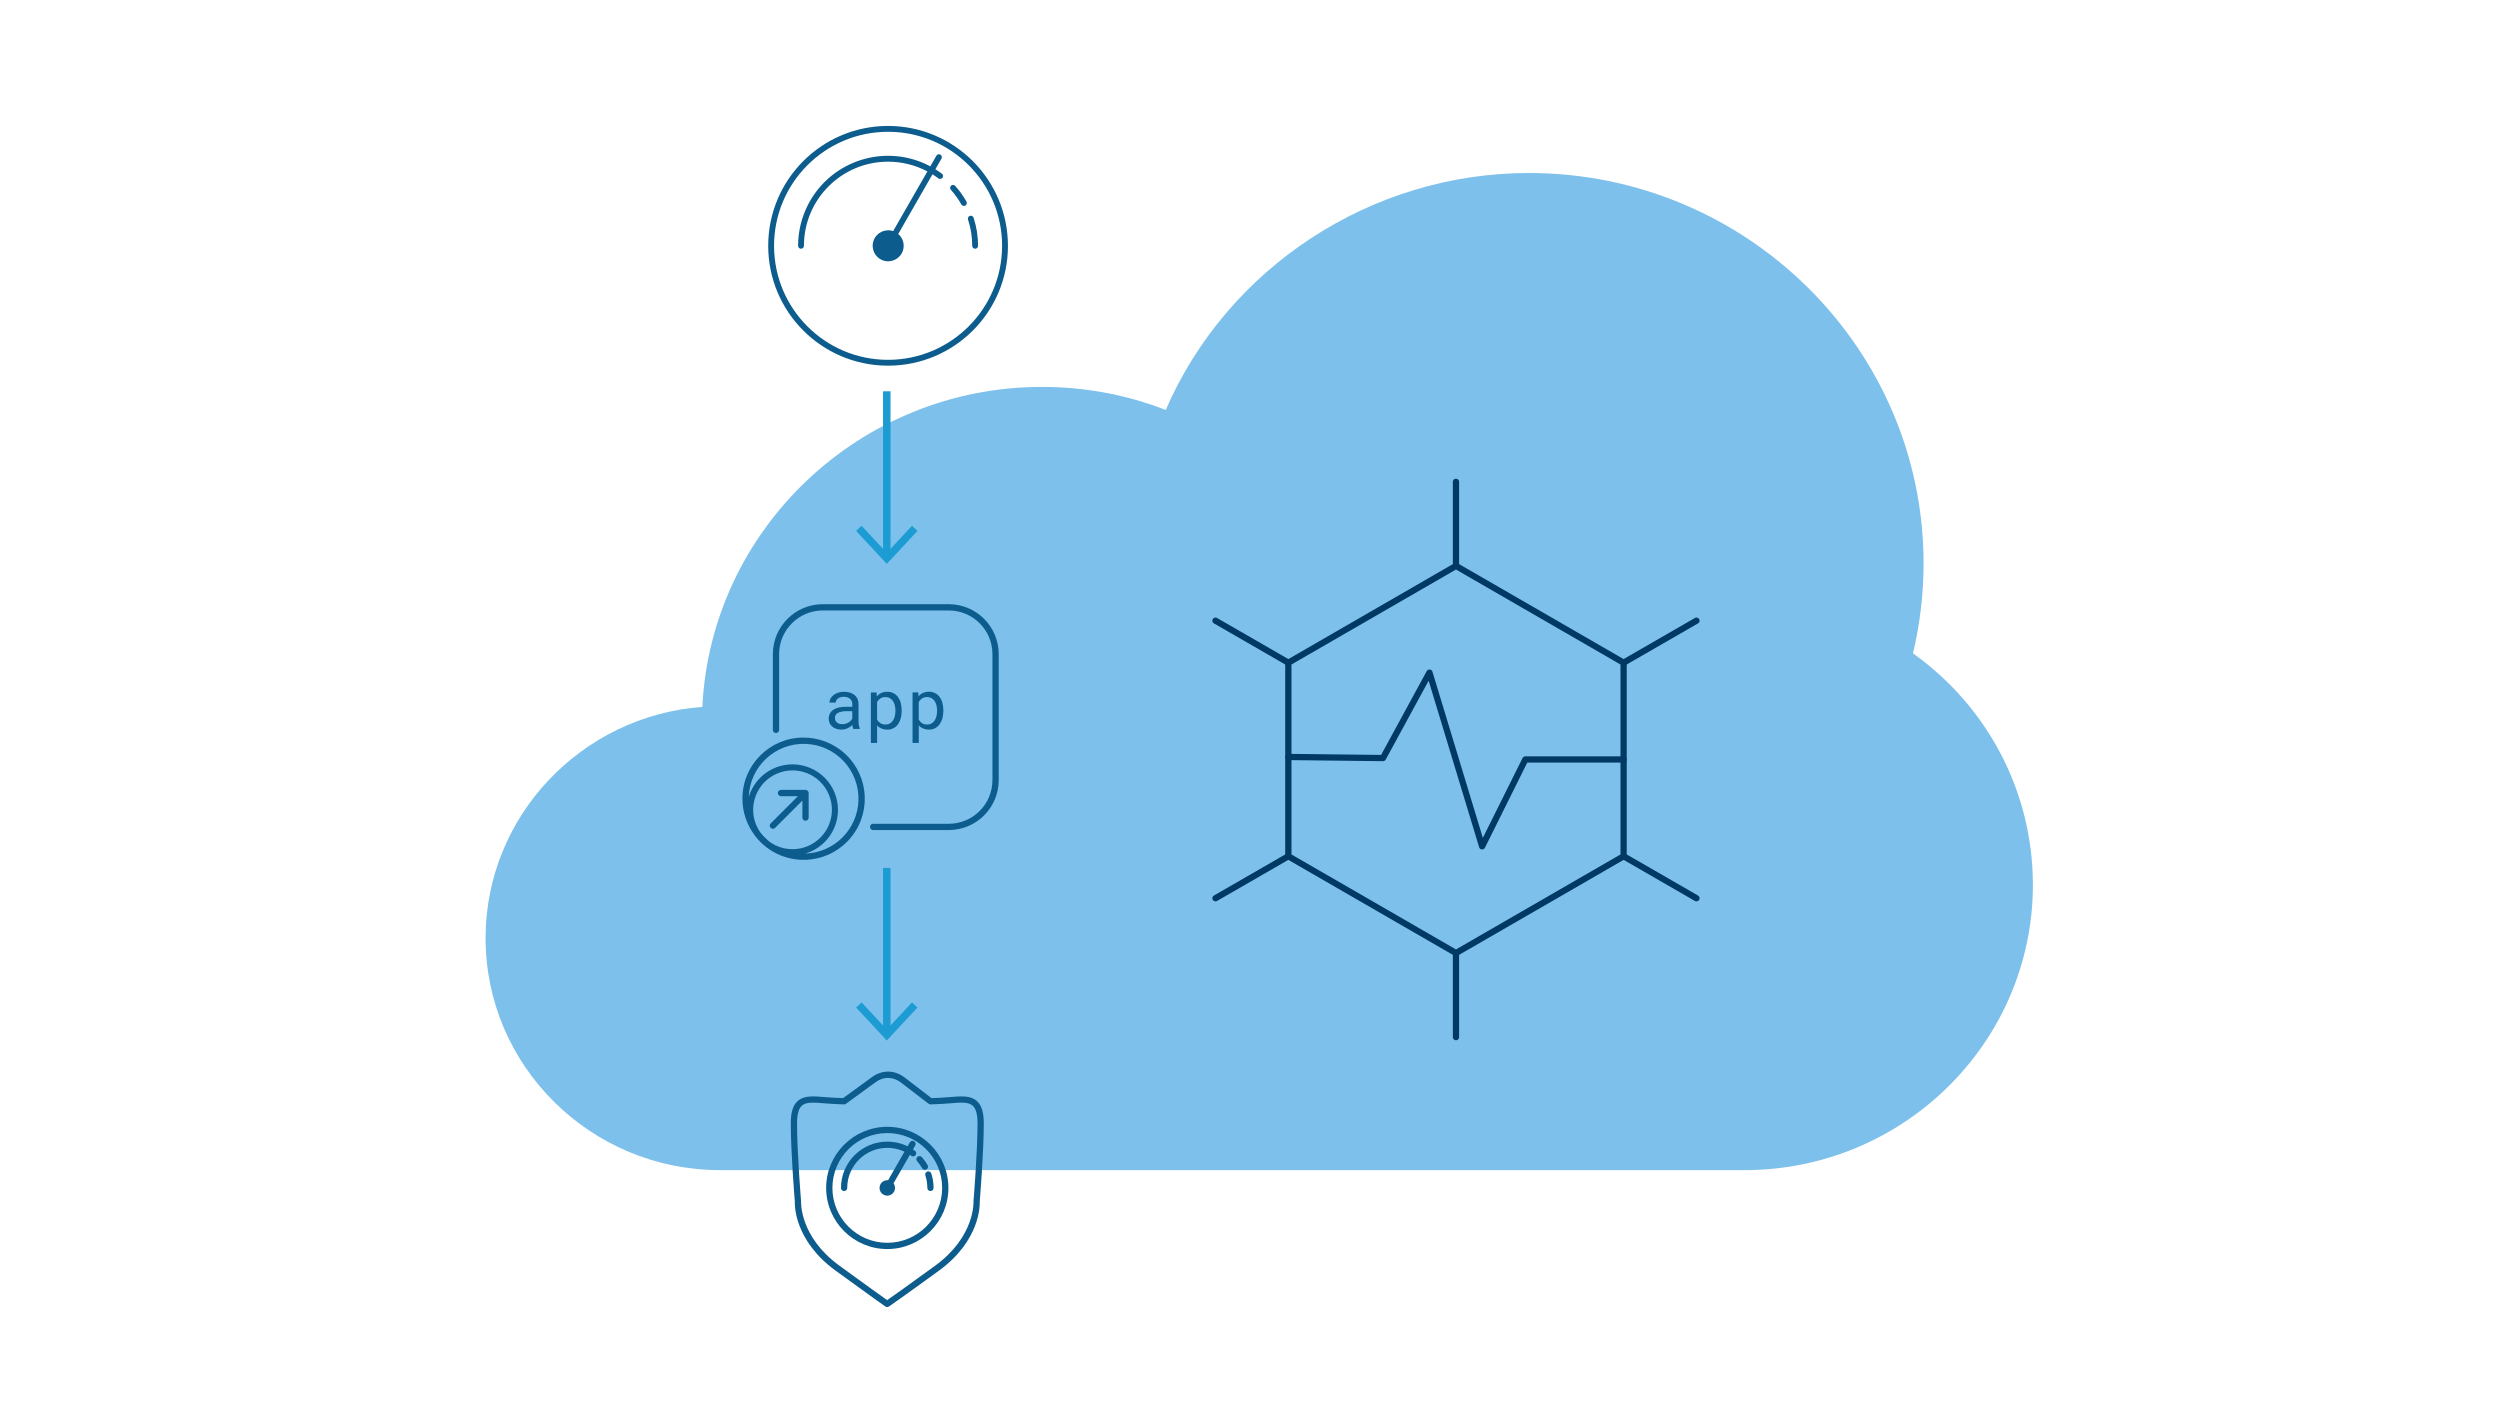 <?xml version="1.0" encoding="UTF-8"?><svg xmlns="http://www.w3.org/2000/svg" viewBox="0 0 1200 675"><defs><style>.cls-1{fill:#7cc0eb;}.cls-2{fill:#1d9cd3;}.cls-3{fill:#0c5c8d;}.cls-4{fill:none;stroke:#003963;stroke-linecap:round;stroke-linejoin:round;stroke-width:3px;}</style></defs><g id="examples"><path class="cls-1" d="m918.235,313.625c3.367-14.144,5.083-28.619,5.083-43.11,0-103.385-85.015-187.476-189.506-187.476-75.657,0-144.63,45.371-174.256,113.733-18.947-7.345-38.885-11.058-59.384-11.058-87.326,0-158.857,68.197-163.049,153.592-58.08,4.308-104.045,52.534-104.045,110.994,0,61.397,50.488,111.357,112.529,111.357h491.772c76.317,0,138.408-61.43,138.408-136.939,0-44.232-21.407-85.329-57.552-111.093h0Z"/><rect class="cls-2" x="423.856" y="187.817" width="3.6" height="78.946"/><polygon class="cls-2" points="440.379 254.835 437.743 252.379 425.659 265.381 413.573 252.379 410.936 254.835 425.659 270.667 440.379 254.835"/><rect class="cls-2" x="423.856" y="416.598" width="3.6" height="78.947"/><polygon class="cls-2" points="440.379 483.616 437.743 481.161 425.659 494.163 413.573 481.161 410.936 483.616 425.659 499.449 440.379 483.616"/><path class="cls-3" d="m425.829,627.386c-.3,0-.601-.09-.858-.27-.065-.046-6.762-4.723-23.881-17.209-19.898-14.513-19.658-31.504-19.577-33.242-.141-1.708-1.932-23.78-1.932-37.479,0-5.218,1.032-8.598,3.248-10.634,3.041-2.795,7.564-2.414,12.801-1.973,1.323.112,2.691.227,4.097.297,1.665.082,3.328.153,4.984.216l13.796-10.06c4.981-3.632,10.896-3.545,15.815.233l12.798,9.826c1.643-.062,3.293-.133,4.945-.214,1.405-.07,2.773-.185,4.097-.297,5.238-.441,9.76-.823,12.801,1.973,2.216,2.037,3.248,5.416,3.248,10.634,0,13.7-1.791,35.772-1.932,37.479.081,1.738.32,18.729-19.577,33.242-17.125,12.491-23.96,17.171-24.026,17.217-.256.174-.551.262-.847.262Zm-35.53-98.12c-2.322,0-4.185.34-5.439,1.493-1.533,1.409-2.278,4.166-2.278,8.426,0,14.061,1.91,37.102,1.93,37.333.006.075.007.15.002.225-.011.162-.8,16.776,18.345,30.74,13.693,9.988,20.701,14.967,22.979,16.574,2.299-1.598,9.39-6.575,23.099-16.574,19.144-13.963,18.355-30.578,18.345-30.744-.004-.072-.004-.148.002-.221.02-.231,1.93-23.272,1.93-37.333,0-4.26-.745-7.017-2.278-8.426-2.071-1.903-5.797-1.59-10.519-1.192-1.349.114-2.743.231-4.2.304h0c-1.853.092-3.701.169-5.542.237-.442.007-.82-.147-1.108-.432l-13.067-10.033c-3.806-2.922-8.373-2.994-12.222-.189l-14.216,10.367c-.271.199-.618.296-.938.287-1.841-.068-3.689-.146-5.542-.237-1.457-.072-2.852-.19-4.2-.304-1.86-.157-3.567-.301-5.079-.301Zm61.841-.894h.01-.01Z"/><path class="cls-3" d="m425.899,569.495c.12,0,.235.031.343.091.343.191.466.626.274.968-.189.339-.526.365-.625.365-.12,0-.236-.031-.344-.091-.213-.119-.301-.298-.337-.427-.037-.129-.055-.328.063-.541.189-.339.526-.365.625-.365m0-3c-1.301,0-2.564.685-3.243,1.902-1,1.789-.359,4.05,1.43,5.05.573.32,1.194.472,1.807.472,1.301,0,2.564-.685,3.243-1.902,1-1.789.359-4.05-1.43-5.05-.573-.32-1.194-.472-1.806-.472h0Z"/><path class="cls-3" d="m425.894,571.708c-.254,0-.511-.064-.746-.2-.718-.412-.966-1.329-.554-2.047l12.11-21.1c.413-.72,1.331-.966,2.048-.554.718.412.966,1.329.554,2.047l-12.11,21.1c-.277.483-.782.754-1.302.754Z"/><path class="cls-3" d="m425.895,599.547c-16.178,0-29.339-13.162-29.339-29.339s13.161-29.339,29.339-29.339,29.34,13.162,29.34,29.339-13.162,29.339-29.34,29.339Zm0-55.679c-14.523,0-26.339,11.816-26.339,26.339s11.815,26.339,26.339,26.339,26.34-11.816,26.34-26.339-11.816-26.339-26.34-26.339Z"/><path class="cls-3" d="m446.621,571.707c-.828,0-1.5-.671-1.5-1.5,0-2.048-.319-4.062-.95-5.987-.258-.788.172-1.635.959-1.893.79-.256,1.635.172,1.893.959.729,2.227,1.099,4.556,1.099,6.921,0,.829-.672,1.5-1.5,1.5Zm-41.451,0c-.828,0-1.5-.671-1.5-1.5,0-12.255,9.971-22.226,22.226-22.226,4.831,0,9.425,1.523,13.285,4.406.664.496.8,1.436.305,2.099-.497.664-1.437.798-2.1.304-3.338-2.492-7.311-3.81-11.49-3.81-10.601,0-19.226,8.625-19.226,19.226,0,.829-.672,1.5-1.5,1.5Zm38.781-10.186c-.522,0-1.031-.274-1.307-.762-.677-1.196-1.486-2.325-2.406-3.355-.552-.618-.498-1.566.12-2.118.619-.553,1.566-.498,2.118.12,1.062,1.189,1.997,2.494,2.779,3.877.408.721.153,1.636-.567,2.044-.233.132-.486.195-.737.195Z"/><g id="network-high-performance"><g id="e1951848-b93d-44fa-8db1-af86aaaddce9"><path class="cls-3" d="m426.277,60.45c-31.777,0-57.537,25.76-57.537,57.537s25.76,57.537,57.537,57.537,57.537-25.76,57.537-57.537c-.036-31.762-25.775-57.501-57.537-57.537Zm0,112.267c-30.227,0-54.73-24.503-54.73-54.73s24.503-54.73,54.73-54.73,54.73,24.503,54.73,54.73c-.036,30.212-24.518,54.694-54.73,54.73Z"/><path class="cls-3" d="m448.983,81.245l2.927-5.103c.388-.672.157-1.531-.515-1.918-.672-.388-1.531-.157-1.918.515h0l-2.927,5.103c-21.061-11.198-47.212-3.202-58.409,17.859-3.321,6.246-5.057,13.213-5.055,20.287,0,.775.628,1.403,1.403,1.403s1.403-.628,1.403-1.403c.002-22.307,18.087-40.389,40.394-40.388,6.576,0,13.052,1.606,18.866,4.678l-16.441,28.65c-3.894-1.316-8.118.774-9.434,4.669-1.316,3.894.774,8.118,4.669,9.434,3.894,1.316,8.118-.774,9.434-4.669.975-2.886.093-6.076-2.227-8.051l16.433-28.628c.965.601,1.909,1.238,2.829,1.925.621.464,1.5.338,1.964-.283.463-.62.338-1.497-.28-1.962-1.013-.763-2.054-1.459-3.115-2.119Z"/><path class="cls-3" d="m458.5,89.224c-.516-.578-1.403-.628-1.982-.112-.578.516-.628,1.403-.112,1.982,1.932,2.161,3.625,4.524,5.052,7.048.381.675,1.238.913,1.913.532s.913-1.238.532-1.913h0c-1.527-2.698-3.338-5.224-5.403-7.536Z"/><path class="cls-3" d="m464.666,105.41c1.327,4.06,2,8.305,1.996,12.577,0,.775.628,1.403,1.403,1.403s1.403-.628,1.403-1.403c.005-4.568-.716-9.108-2.136-13.45-.221-.743-1.002-1.167-1.745-.946-.743.221-1.167,1.002-.946,1.745.007.025.016.05.024.074Z"/></g></g><g id="app-scale-up"><g id="e36c8d7e-a420-47c3-b50f-596f86842810"><path class="cls-3" d="m385.722,354.034c-16.184-.032-29.33,13.062-29.362,29.246-.013,6.453,2.105,12.729,6.024,17.856.057.081.096.175.154.256.04.044.083.085.129.123,1.438,1.831,3.088,3.486,4.915,4.93.041.049.085.095.133.139.087.063.187.105.274.166,12.9,9.81,31.309,7.305,41.119-5.594,9.81-12.9,7.305-31.309-5.594-41.119-5.118-3.892-11.373-5.995-17.802-5.987l.012-.015Zm-20.875,45.38c-5.916-8.6-3.74-20.367,4.86-26.283,8.6-5.916,20.367-3.74,26.283,4.86,5.916,8.6,3.74,20.367-4.86,26.283-6.448,4.436-14.963,4.438-21.413.007-1.827-1.404-3.464-3.04-4.87-4.867Zm21.734,10.287c11.573-3.428,18.175-15.589,14.747-27.161-3.428-11.573-15.589-18.175-27.161-14.747-7.098,2.103-12.649,7.655-14.749,14.754.46-14.537,12.617-25.949,27.155-25.489,14.537.46,25.949,12.617,25.489,27.155-.439,13.888-11.593,25.045-25.481,25.489Z"/><path class="cls-3" d="m370.987,397.824c.399,0,.781-.16,1.063-.443l13.094-13.091v8.152c0,.832.674,1.506,1.506,1.506s1.506-.674,1.506-1.506v-11.787c0-.198-.04-.393-.117-.575-.153-.368-.445-.66-.813-.813-.182-.078-.378-.117-.575-.117h-11.787c-.832,0-1.506.674-1.506,1.506s.674,1.506,1.506,1.506h8.152l-13.094,13.091c-.589.587-.59,1.541-.003,2.129.283.284.668.443,1.069.442Z"/><path class="cls-3" d="m405.826,339.272c-1.114-.012-2.226.107-3.313.355-.902.199-1.76.563-2.53,1.075-.683.459-1.242,1.08-1.626,1.807-.397.781-.594,1.648-.575,2.524-.005.705.142,1.402.431,2.045.279.624.69,1.181,1.205,1.632.562.482,1.209.853,1.909,1.093.81.279,1.661.415,2.518.404.544.004,1.087-.056,1.617-.178.491-.113.969-.275,1.427-.485.433-.195.846-.433,1.232-.711.359-.259.698-.546,1.012-.858.031.356.081.71.151,1.06.056.295.152.581.286.849h3.12v-.259c-.21-.551-.362-1.122-.452-1.704-.103-.613-.158-1.233-.163-1.855v-8.131c.022-.887-.161-1.767-.533-2.572-.341-.716-.842-1.345-1.464-1.837-.656-.509-1.406-.883-2.207-1.099-.9-.25-1.831-.372-2.765-.364-.992-.016-1.98.137-2.921.452-.792.268-1.532.67-2.186,1.19-.566.454-1.033,1.019-1.373,1.659-.308.579-.477,1.221-.494,1.876h3.011c.001-.37.093-.734.268-1.06.184-.345.441-.646.753-.882.359-.268.761-.471,1.19-.602.516-.16,1.053-.237,1.593-.229.582-.008,1.162.075,1.72.244.475.142.918.375,1.304.687.352.292.634.66.825,1.075.204.447.307.933.301,1.424v1.376h-3.27Zm3.267,5.659c-.188.364-.428.7-.711.997-.32.329-.683.615-1.078.849-.434.258-.898.46-1.382.602-.531.156-1.082.234-1.635.229-.521.01-1.04-.068-1.536-.229-.405-.13-.779-.341-1.099-.62-.289-.262-.513-.586-.656-.949-.149-.384-.222-.793-.217-1.205-.047-1.033.526-1.994,1.458-2.442,1.276-.581,2.674-.848,4.074-.777h2.783v3.544Z"/><path class="cls-3" d="m420.995,348.198c.582.652,1.302,1.166,2.108,1.506.898.359,1.858.534,2.825.515,2.017.048,3.927-.909,5.095-2.554.61-.854,1.06-1.811,1.328-2.825.307-1.141.459-2.318.452-3.499v-.34c.011-1.219-.14-2.435-.452-3.614-.264-1.015-.715-1.971-1.328-2.822-.567-.776-1.309-1.409-2.165-1.846-.926-.456-1.947-.683-2.978-.663-.988-.02-1.968.176-2.873.572-.821.383-1.543.951-2.108,1.659l-.148-1.909h-2.731v24.23h2.99l-.015-8.411Zm0-11.209c.378-.689.914-1.279,1.563-1.723.716-.464,1.556-.699,2.409-.672.756-.022,1.504.157,2.168.518.605.342,1.12.822,1.506,1.4.41.621.706,1.311.873,2.036.192.798.287,1.616.283,2.436v.34c.004.822-.091,1.642-.283,2.442-.167.729-.46,1.424-.864,2.054-.378.582-.888,1.067-1.488,1.415-.658.364-1.402.544-2.153.524-.866.035-1.723-.193-2.457-.653-.644-.433-1.176-1.012-1.554-1.689l-.003-8.429Z"/><path class="cls-3" d="m443.099,349.689c.897.358,1.856.534,2.822.515,1.02.019,2.028-.213,2.936-.678.854-.451,1.593-1.093,2.159-1.876.61-.853,1.059-1.81,1.325-2.825.314-1.14.47-2.317.464-3.499v-.34c.013-1.22-.14-2.435-.455-3.614-.262-1.015-.711-1.972-1.325-2.822-.569-.776-1.311-1.409-2.168-1.846-.924-.457-1.945-.684-2.975-.663-.987-.02-1.966.176-2.87.572-.822.383-1.543.951-2.108,1.659l-.145-1.909h-2.734v24.23h2.993v-8.396c.575.645,1.286,1.154,2.081,1.491Zm-2.108-12.699c.377-.689.911-1.279,1.56-1.723.716-.464,1.556-.699,2.409-.672.756-.021,1.504.158,2.168.518.604.343,1.12.823,1.506,1.4.406.623.702,1.312.873,2.036.191.798.286,1.616.283,2.436v.34c.002.822-.093,1.642-.283,2.442-.171.729-.464,1.423-.867,2.054-.377.583-.887,1.068-1.488,1.415-.657.363-1.4.544-2.15.524-.867.035-1.725-.193-2.46-.653-.643-.433-1.174-1.012-1.551-1.689v-8.429Z"/><path class="cls-3" d="m455.428,290.011h-60.5c-13.224.015-23.941,10.732-23.956,23.956v36.369c0,.832.674,1.506,1.506,1.506s1.506-.674,1.506-1.506v-36.369c.013-11.562,9.383-20.931,20.945-20.945h60.5c11.562.013,20.931,9.383,20.945,20.945v60.5c-.013,11.562-9.383,20.931-20.945,20.945h-36.321c-.832,0-1.506.674-1.506,1.506s.674,1.506,1.506,1.506h36.321c13.224-.017,23.94-10.732,23.956-23.956v-60.5c-.017-13.224-10.732-23.94-23.956-23.956Z"/></g></g></g><g id="Artwork"><polygon class="cls-4" points="779.33 411.008 779.33 318.096 698.866 271.64 618.402 318.096 618.402 411.008 698.866 457.463 779.33 411.008"/><line class="cls-4" x1="698.866" y1="271.64" x2="698.866" y2="231.281"/><line class="cls-4" x1="618.402" y1="318.085" x2="583.437" y2="297.929"/><line class="cls-4" x1="814.295" y1="431.155" x2="779.33" y2="410.998"/><line class="cls-4" x1="618.402" y1="410.998" x2="583.437" y2="431.155"/><line class="cls-4" x1="814.295" y1="297.929" x2="779.33" y2="318.085"/><line class="cls-4" x1="698.866" y1="497.822" x2="698.866" y2="457.463"/><polyline class="cls-4" points="618.402 363.348 663.82 363.868 686.143 322.867 711.421 406.237 732.156 364.552 779.33 364.552"/></g></svg>